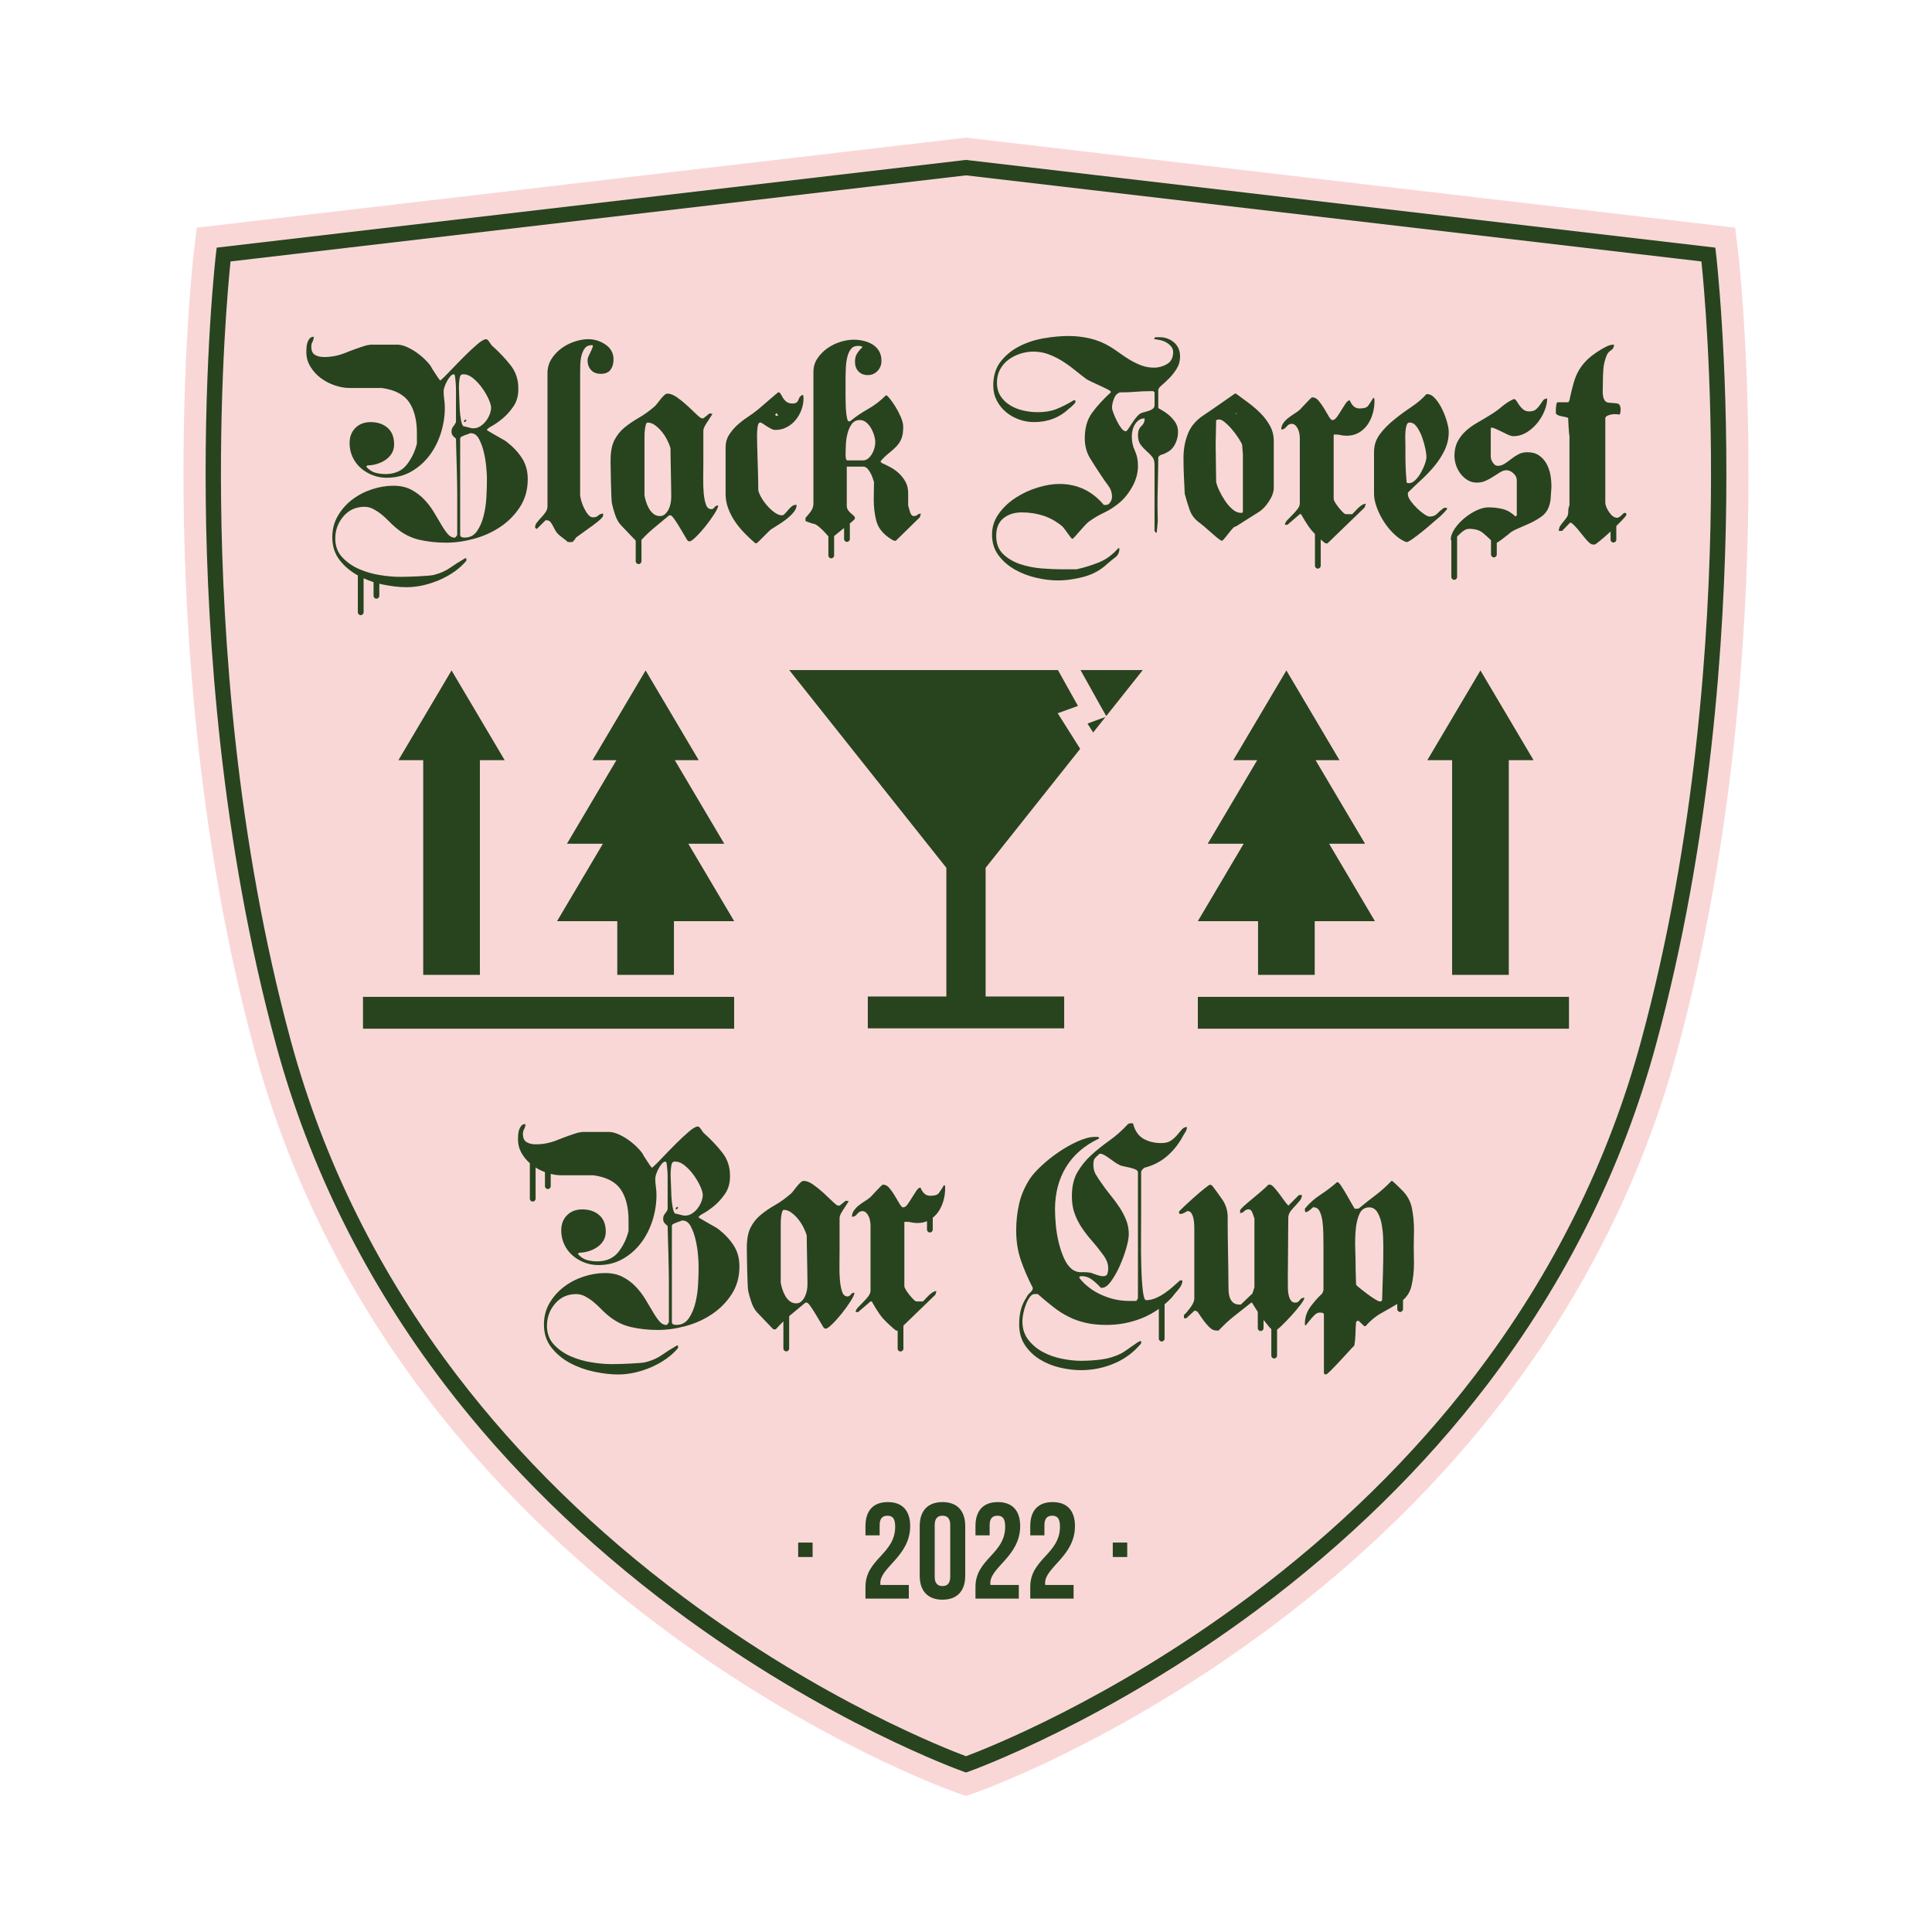 <?xml version="1.0" encoding="UTF-8"?>
<!-- Generator: Adobe Illustrator 26.1.0, SVG Export Plug-In . SVG Version: 6.00 Build 0)  -->
<svg xmlns="http://www.w3.org/2000/svg" xmlns:xlink="http://www.w3.org/1999/xlink" version="1.1" id="Ebene_1" x="0px" y="0px" viewBox="0 0 1133.86 1133.86" style="enable-background:new 0 0 1133.86 1133.86;" xml:space="preserve">
<style type="text/css">
	.st0{fill:#FAD7D7;}
	.st1{fill:#27441F;}
</style>
<g>
	<path class="st0" d="M566.93,1054.03l-5.8-2.04c-3.33-1.17-82.51-29.39-173.15-97.01c-53.29-39.75-99.44-84.95-137.17-134.33   c-47.31-61.92-81.41-130.59-101.36-204.09c-32.88-121.18-40.82-242.18-41.69-322.36c-0.94-86.89,5.79-144.47,6.08-146.88   l1.63-13.71l451.45-52.85l451.45,52.85l1.63,13.71c0.29,2.41,7.02,59.99,6.08,146.88c-0.87,80.18-8.81,201.18-41.69,322.36   c-19.94,73.5-54.05,142.17-101.36,204.09c-37.73,49.38-83.88,94.58-137.17,134.33c-90.64,67.62-169.82,95.85-173.15,97.01   L566.93,1054.03z"></path>
</g>
<g>
	<path class="st1" d="M566.93,1040.25l-1.49-0.52c-0.8-0.28-80.62-28.72-169.68-95.17c-52.32-39.04-97.61-83.38-134.61-131.8   C214.86,752.17,181.5,685.02,162,613.15c-32.52-119.85-40.38-239.68-41.24-319.1c-0.93-86.05,5.92-144.62,5.99-145.2l0.42-3.52   l439.76-51.48l0.52,0.06l439.24,51.42l0.42,3.52c0.07,0.58,6.92,59.15,5.99,145.2c-0.86,79.42-8.72,199.24-41.24,319.1   c-19.5,71.87-52.86,139.03-99.14,199.61c-37,48.42-82.29,92.77-134.61,131.8c-89.06,66.45-168.89,94.89-169.68,95.17   L566.93,1040.25z M135.3,153.44c-1.43,13.81-6.35,67.1-5.54,140.68c0.86,78.85,8.67,197.8,40.92,316.68   c19.19,70.74,52.03,136.85,97.61,196.5c36.49,47.76,81.18,91.52,132.84,130.05c81.3,60.65,154.52,89.15,165.79,93.34   c11.28-4.2,84.7-32.8,166.03-93.52c51.61-38.53,96.26-82.28,132.71-130.02c45.52-59.61,78.32-125.67,97.5-196.35   c32.26-118.88,40.06-237.82,40.92-316.68c0.81-73.58-4.11-126.87-5.54-140.68l-431.62-50.53L135.3,153.44z"></path>
</g>
<g>
	<g>
		<path class="st1" d="M297.37,259.32c-0.58-0.48-1.5-1.06-2.76-1.74c-1.26-0.68-2.54-1.4-3.85-2.18c-1.31-0.77-2.47-1.45-3.48-2.03    c-1.02-0.58-1.52-0.92-1.52-1.02c0-0.48,0.97-1.26,2.9-2.32c1.94-1.06,4.04-2.54,6.32-4.43c2.27-1.89,4.38-4.23,6.32-7.04    c1.94-2.81,2.9-6.19,2.9-10.16c0.1-5.42-1.43-10.11-4.57-14.08c-3.15-3.97-6.56-7.6-10.24-10.89c-0.58-0.39-1.26-1.21-2.03-2.47    c-0.78-1.26-1.45-1.89-2.03-1.89c-1.16,0-2.93,1.02-5.3,3.05c-2.37,2.03-4.91,4.41-7.62,7.11c-2.71,2.71-5.35,5.42-7.91,8.13    c-2.57,2.71-4.57,4.7-6.03,5.95l-0.73-0.73c-0.1-0.1-0.39-0.51-0.87-1.23c-0.49-0.73-0.99-1.5-1.52-2.32    c-0.53-0.82-1.04-1.6-1.52-2.32c-0.49-0.73-0.73-1.18-0.73-1.38c-0.97-1.45-2.25-2.95-3.85-4.5c-1.6-1.55-3.32-2.95-5.15-4.21    c-1.84-1.26-3.73-2.3-5.66-3.12c-1.94-0.82-3.73-1.23-5.37-1.23h-15.53c-0.2,0-0.63,0.07-1.31,0.22    c-0.68,0.14-1.11,0.22-1.31,0.22c-4.07,1.26-8.13,2.71-12.2,4.36c-4.07,1.65-8.23,2.47-12.49,2.47c-2.23,0-4.04-0.44-5.44-1.31    c-1.4-0.87-2.1-2.47-2.1-4.79c0-1.06,0.24-2.03,0.73-2.9c0.48-0.87,0.73-1.84,0.73-2.9c-1.07,0-1.89,0.36-2.47,1.09    c-0.58,0.73-1.02,1.57-1.31,2.54c-0.29,0.97-0.46,1.96-0.51,2.98c-0.05,1.02-0.07,1.82-0.07,2.4c0,3.1,0.8,5.95,2.4,8.57    c1.6,2.61,3.63,4.84,6.1,6.68c2.47,1.84,5.2,3.27,8.2,4.28c3,1.02,5.9,1.52,8.71,1.52h18.87c7.65,1.07,12.99,3.85,16.04,8.35    c3.05,4.5,4.57,10.58,4.57,18.22v6.1c-1.16,4.65-3.15,8.76-5.95,12.34c-2.81,3.58-6.87,5.42-12.2,5.52c-2.32,0-4.43-0.27-6.32-0.8    c-1.89-0.53-3.65-1.72-5.3-3.56l0.73-0.73c1.74,0,3.53-0.27,5.37-0.8c1.84-0.53,3.53-1.31,5.08-2.32c1.55-1.02,2.81-2.3,3.77-3.85    c0.97-1.55,1.45-3.34,1.45-5.37c0-4.26-1.28-7.5-3.85-9.73c-2.57-2.23-5.88-3.34-9.95-3.34c-3.68,0-6.66,1.14-8.93,3.41    c-2.28,2.28-3.41,5.25-3.41,8.93c0,2.9,0.58,5.61,1.74,8.13c1.16,2.52,2.76,4.67,4.79,6.46c2.03,1.79,4.36,3.19,6.97,4.21    c2.61,1.02,5.37,1.52,8.28,1.52c5.42,0,10.26-1.23,14.52-3.7c4.26-2.47,7.84-5.66,10.74-9.58c2.9-3.92,5.1-8.32,6.61-13.21    c1.5-4.89,2.25-9.75,2.25-14.59c0-1.64-0.12-3.27-0.36-4.86c-0.24-1.6-0.36-3.22-0.36-4.86c0-0.68,0.19-1.57,0.58-2.69    c0.39-1.11,0.87-2.2,1.45-3.27c0.58-1.06,1.21-1.98,1.89-2.76c0.68-0.77,1.31-1.16,1.89-1.16h0.29c0.29,0,0.51,0.53,0.65,1.6    c0.15,1.07,0.27,2.25,0.36,3.56c0.1,1.31,0.15,2.59,0.15,3.85c0,1.26,0,2.08,0,2.47v16.55c-0.39,0.87-0.92,1.72-1.6,2.54    c-0.68,0.82-1.02,1.77-1.02,2.83c0,0.97,0.17,1.72,0.51,2.25c0.34,0.53,1.04,1.23,2.11,2.11c0,1.16,0.05,3.29,0.15,6.39    c0.1,3.1,0.19,6.39,0.29,9.87c0.1,3.48,0.17,6.78,0.22,9.87c0.05,3.1,0.07,5.28,0.07,6.53v23.67c0,0.2-0.19,0.53-0.58,1.02    c-0.39,0.49-0.68,0.73-0.87,0.73c-1.55,0-2.95-0.75-4.21-2.25c-1.26-1.5-2.54-3.39-3.85-5.66c-1.31-2.27-2.76-4.72-4.36-7.33    c-1.6-2.61-3.48-5.06-5.66-7.33c-2.18-2.27-4.72-4.16-7.62-5.66c-2.9-1.5-6.34-2.25-10.31-2.25c-4.16,0-8.37,0.7-12.63,2.11    c-4.26,1.4-8.11,3.41-11.54,6.03c-3.44,2.61-6.24,5.78-8.42,9.51c-2.18,3.73-3.27,7.91-3.27,12.56c0,5.32,1.47,9.85,4.43,13.58    c2.86,3.61,6.38,6.55,10.56,8.85v21.61c0,0.94,0.76,1.69,1.69,1.69c0.94,0,1.69-0.76,1.69-1.69v-19.92    c1.88,0.85,3.83,1.59,5.84,2.23v8.04c0,0.94,0.76,1.69,1.69,1.69c0.94,0,1.69-0.76,1.69-1.69v-7.09c0.64,0.16,1.29,0.31,1.94,0.44    c5.08,1.06,9.75,1.6,14.01,1.6c3.29,0,6.61-0.39,9.95-1.16c3.34-0.78,6.56-1.84,9.65-3.19c3.1-1.36,5.98-2.98,8.64-4.86    c2.66-1.89,4.96-3.99,6.9-6.32v-1.45h-0.73c-3.19,1.84-6.1,3.68-8.71,5.52c-2.61,1.84-5.76,3.24-9.44,4.21    c-0.68,0.19-1.91,0.36-3.7,0.51c-1.79,0.14-3.7,0.27-5.73,0.36c-2.03,0.1-3.94,0.17-5.73,0.22c-1.79,0.05-3.03,0.07-3.7,0.07    h-1.74c-3.19,0-6.95-0.34-11.25-1.02c-4.31-0.68-8.4-1.86-12.27-3.56c-3.87-1.69-7.16-3.99-9.87-6.9    c-2.71-2.9-4.07-6.58-4.07-11.03c0-4.94,1.6-9.27,4.79-12.99c3.19-3.72,7.31-5.59,12.34-5.59c1.84,0,3.58,0.44,5.23,1.31    c1.64,0.87,3.22,1.91,4.72,3.12c1.5,1.21,2.93,2.52,4.28,3.92c1.35,1.4,2.66,2.64,3.92,3.7c4.26,3.68,8.88,6.1,13.87,7.26    c4.98,1.16,10.28,1.74,15.9,1.74c5.32,0,10.82-0.77,16.48-2.32c5.66-1.55,10.82-3.9,15.46-7.04c4.65-3.14,8.47-7.04,11.47-11.69    c3-4.65,4.5-10.07,4.5-16.26c0-4.74-1.14-8.86-3.41-12.34C304.02,265.28,301.04,262.13,297.37,259.32z M269.56,233.7    c-0.05-2.27-0.12-4.14-0.22-5.59v-1.16c0-1.45,0.12-3.02,0.36-4.72c0.24-1.69,0.85-2.54,1.82-2.54h0.73    c1.74,0,3.56,0.78,5.44,2.32c1.89,1.55,3.6,3.39,5.15,5.52c1.55,2.13,2.83,4.31,3.85,6.53c1.02,2.23,1.52,3.97,1.52,5.23    c0,1.16-0.27,2.45-0.8,3.85c-0.53,1.4-1.26,2.71-2.18,3.92c-0.92,1.21-2.01,2.23-3.27,3.05c-1.26,0.82-2.57,1.23-3.92,1.23h-0.73    c-0.39,0-1.28-0.19-2.69-0.58c-1.4-0.39-2.3-0.58-2.69-0.58c-0.58-0.58-1.04-1.79-1.38-3.63c-0.34-1.84-0.58-3.87-0.73-6.1    C269.71,238.22,269.61,235.97,269.56,233.7z M285.75,282.55c0,2.42-0.1,5.49-0.29,9.22c-0.19,3.73-0.73,7.36-1.6,10.89    c-0.87,3.53-2.18,6.56-3.92,9.07c-1.74,2.52-4.16,3.77-7.26,3.77c-0.58,0-1.16-0.1-1.74-0.29c-0.58-0.19-0.87-0.68-0.87-1.45    v-56.33c0-0.48,0.27-0.87,0.8-1.16c0.53-0.29,1.11-0.56,1.74-0.8c0.63-0.24,1.26-0.46,1.89-0.65c0.63-0.19,1.09-0.39,1.38-0.58    h0.44c2.03,0,3.65,1.16,4.86,3.48c1.21,2.32,2.15,4.96,2.83,7.91c0.68,2.95,1.14,5.83,1.38,8.64c0.24,2.81,0.36,4.7,0.36,5.66    V282.55z"></path>
		<path class="st1" d="M273.7,246.26c-0.97,0-1.45,0.49-1.45,1.45C273.21,247.71,273.7,247.22,273.7,246.26z"></path>
		<path class="st1" d="M346.94,205.82c-0.44,0.92-0.9,1.89-1.38,2.9c-0.49,1.02-0.73,1.91-0.73,2.69c0,2.32,0.68,4.24,2.03,5.73    c1.35,1.5,3.24,2.25,5.66,2.25c2.71,0,4.65-0.8,5.81-2.4c1.16-1.6,1.74-3.6,1.74-6.02c0-3.68-1.55-6.58-4.65-8.71    c-3.1-2.13-6.49-3.19-10.16-3.19c-2.61,0-5.35,0.49-8.2,1.45c-2.86,0.97-5.44,2.32-7.77,4.07c-2.32,1.74-4.24,3.82-5.73,6.24    c-1.5,2.42-2.25,5.13-2.25,8.13v78.11c0,1.26-0.36,2.42-1.09,3.48c-0.73,1.07-1.55,2.08-2.47,3.05c-0.92,0.97-1.77,1.94-2.54,2.9    c-0.78,0.97-1.16,1.94-1.16,2.9v0.29c0.48,0.49,0.82,0.73,1.02,0.73l5.08-5.08h0.73c0.87,0,1.57,0.32,2.11,0.94    c0.53,0.63,1.02,1.38,1.45,2.25c0.44,0.87,0.89,1.74,1.38,2.61c0.48,0.87,1.02,1.6,1.6,2.18c0.29,0.39,1.26,1.19,2.9,2.4    c1.64,1.21,2.61,2.01,2.9,2.4h2.61c0.19,0,0.6-0.39,1.23-1.16c0.63-0.77,0.94-1.26,0.94-1.45c1.45-1.06,3.1-2.25,4.94-3.56    c1.84-1.31,3.58-2.56,5.23-3.77c1.65-1.21,3.02-2.32,4.14-3.34c1.11-1.02,1.67-1.82,1.67-2.4v-1.02c-1.07,0-2.01,0.36-2.83,1.09    c-0.82,0.73-1.72,1.09-2.69,1.09h-0.58c-0.97,0-1.91-0.58-2.83-1.74c-0.92-1.16-1.72-2.47-2.4-3.92c-0.68-1.45-1.21-2.9-1.6-4.36    c-0.39-1.45-0.58-2.47-0.58-3.05v-70.12c0-1.84,0.02-3.82,0.07-5.95c0.05-2.13,0.29-4.07,0.73-5.81c0.44-1.74,1.11-3.19,2.03-4.36    c0.92-1.16,2.3-1.74,4.14-1.74c0.48,0,0.63,0.32,0.44,0.94C347.69,204.13,347.38,204.9,346.94,205.82z"></path>
		<path class="st1" d="M419.32,297.72c-0.49,0.73-1.11,1.09-1.89,1.09c-1.45,0-2.49-0.89-3.12-2.69c-0.63-1.79-1.07-4.02-1.31-6.68    c-0.24-2.66-0.34-5.56-0.29-8.71c0.05-3.14,0.07-6.07,0.07-8.78v-19.16c0-1.06,0.6-2.52,1.82-4.36c1.21-1.84,2.4-3.68,3.56-5.52    l-1.74-0.29l-3.63,2.9h-0.73c-0.58,0-1.65-0.75-3.19-2.25c-1.55-1.5-3.32-3.17-5.3-5.01c-1.98-1.84-4.04-3.51-6.17-5.01    c-2.13-1.5-4.02-2.25-5.66-2.25c-0.58,0-1.21,0.32-1.89,0.94c-0.68,0.63-1.36,1.36-2.03,2.18c-0.68,0.82-1.31,1.62-1.89,2.4    c-0.58,0.78-1.07,1.36-1.45,1.74c-3.19,2.81-6.37,5.11-9.51,6.9c-3.15,1.79-5.95,3.7-8.42,5.73c-2.47,2.03-4.45,4.5-5.95,7.4    c-1.5,2.9-2.25,6.87-2.25,11.91v1.45c0,0.78,0.02,2.28,0.07,4.5c0.05,2.23,0.1,4.6,0.14,7.11c0.05,2.52,0.12,4.91,0.22,7.19    c0.1,2.28,0.19,3.85,0.29,4.72c0.39,1.94,1.02,4.21,1.89,6.82c0.87,2.61,2.03,4.7,3.48,6.24l8.65,9.05v12.08    c0,0.93,0.76,1.69,1.69,1.69c0.94,0,1.69-0.76,1.69-1.69v-12.52c2.16-2.37,4.59-4.7,7.35-7c3.24-2.71,6.22-5.18,8.93-7.4h0.73    c0.48,0,1.23,0.73,2.25,2.18c1.02,1.45,2.08,3.1,3.19,4.94c1.11,1.84,2.13,3.56,3.05,5.15c0.92,1.6,1.47,2.49,1.67,2.69l0.73,0.29    c0.58,0.29,1.82-0.46,3.7-2.25c1.89-1.79,3.82-3.92,5.81-6.39c1.98-2.47,3.75-4.91,5.3-7.33c1.55-2.42,2.32-4.11,2.32-5.08    C420.53,296.64,419.8,297,419.32,297.72z M393.91,292.28c0,0.87-0.12,1.94-0.36,3.19c-0.24,1.26-0.63,2.42-1.16,3.48    c-0.53,1.07-1.21,1.98-2.03,2.76c-0.82,0.78-1.81,1.16-2.98,1.16c-1.45,0-2.71-0.41-3.77-1.23c-1.07-0.82-1.96-1.86-2.69-3.12    c-0.73-1.26-1.31-2.59-1.74-3.99c-0.44-1.4-0.75-2.64-0.94-3.7v-25.55v-4.65c0-1.35,0-2.78,0-4.28c0-1.5,0.07-2.85,0.22-4.07    c0.15-1.21,0.34-2.23,0.58-3.05c0.24-0.82,0.6-1.23,1.09-1.23c1.45,0,2.9,0.53,4.36,1.6c1.45,1.07,2.78,2.35,3.99,3.85    c1.21,1.5,2.25,3.12,3.12,4.86c0.87,1.74,1.5,3.29,1.89,4.65c0,1.07,0.02,2.9,0.07,5.52c0.05,2.61,0.1,5.35,0.15,8.2    c0.05,2.86,0.1,5.57,0.15,8.13c0.05,2.57,0.07,4.33,0.07,5.3V292.28z"></path>
		<path class="st1" d="M470.86,231.74l-0.44,0.29c-0.68,0.49-1.14,0.99-1.38,1.52c-0.24,0.53-0.46,1.04-0.65,1.52    c-0.19,0.49-0.53,0.9-1.02,1.23c-0.49,0.34-1.26,0.51-2.32,0.51c-1.45,0-2.61-0.34-3.48-1.02c-0.87-0.68-1.55-1.43-2.03-2.25    c-0.49-0.82-0.92-1.57-1.31-2.25c-0.39-0.68-0.78-1.02-1.16-1.02h-0.44c-0.49,0.39-1.28,1.07-2.4,2.03    c-1.11,0.97-2.3,1.98-3.56,3.05c-1.26,1.07-2.45,2.08-3.56,3.05c-1.11,0.97-1.91,1.65-2.4,2.03c-1.74,1.45-3.73,2.9-5.95,4.36    c-2.23,1.45-4.28,3.05-6.17,4.79c-1.89,1.74-3.48,3.65-4.79,5.73c-1.31,2.08-1.96,4.48-1.96,7.19v27.29c0,3,0.51,5.86,1.52,8.57    c1.02,2.71,2.35,5.28,3.99,7.69c1.64,2.42,3.51,4.7,5.59,6.82c2.08,2.13,4.19,4.12,6.32,5.95H444c0.1,0,0.53-0.36,1.31-1.09    c0.77-0.73,1.62-1.57,2.54-2.54c0.92-0.97,1.81-1.86,2.69-2.69c0.87-0.82,1.45-1.38,1.74-1.67c1.16-0.77,2.61-1.69,4.36-2.76    c1.74-1.06,3.41-2.23,5.01-3.48c1.6-1.26,2.98-2.59,4.14-3.99c1.16-1.4,1.74-2.83,1.74-4.28h-0.73c-0.78,0-1.55,0.34-2.32,1.02    c-0.78,0.68-1.48,1.4-2.11,2.18c-0.63,0.78-1.26,1.48-1.89,2.1c-0.63,0.63-1.19,0.9-1.67,0.8c-1.26,0-2.66-0.56-4.21-1.67    c-1.55-1.11-3-2.44-4.36-3.99c-1.36-1.55-2.52-3.17-3.48-4.86c-0.97-1.69-1.55-3.12-1.74-4.28c0-2.81-0.05-5.93-0.15-9.36    c-0.1-3.43-0.2-6.7-0.29-9.8c-0.1-3.1-0.17-5.81-0.22-8.13c-0.05-2.32-0.07-3.87-0.07-4.65c0-1.94,0.12-3.7,0.36-5.3    c0.24-1.6,0.75-2.4,1.52-2.4c0.39,0,0.89,0.22,1.52,0.65c0.63,0.44,1.35,0.92,2.18,1.45c0.82,0.53,1.69,1.04,2.61,1.52    c0.92,0.49,1.81,0.73,2.69,0.73c2.32,0,4.5-0.53,6.53-1.6c2.03-1.06,3.77-2.47,5.23-4.21c1.45-1.74,2.59-3.73,3.41-5.95    c0.82-2.23,1.23-4.45,1.23-6.68c0-0.19-0.03-0.6-0.07-1.23C471.46,232.05,471.25,231.74,470.86,231.74z M455.76,244.01    c-0.39-0.05-0.68-0.27-0.87-0.65l0.73-0.73c0.29-0.29,0.63,0.19,1.02,1.45C456.44,244.08,456.15,244.06,455.76,244.01z"></path>
		<path class="st1" d="M538.44,302.15c-0.53,0.49-1.28,0.73-2.25,0.73c-0.97-0.1-1.69-0.97-2.18-2.61    c-0.49-1.64-0.82-2.85-1.02-3.63v-7.26c0-2.42-0.49-4.55-1.45-6.39c-0.97-1.84-2.2-3.48-3.7-4.94c-1.5-1.45-3.17-2.69-5.01-3.7    c-1.84-1.02-3.68-1.91-5.52-2.69c0-0.48-0.24-0.73-0.73-0.73c1.64-1.94,3.27-3.53,4.86-4.79c1.6-1.26,3.05-2.54,4.36-3.85    c1.31-1.31,2.35-2.83,3.12-4.57c0.77-1.74,1.16-4.11,1.16-7.11c0-1.74-0.46-3.68-1.38-5.81c-0.92-2.13-1.96-4.14-3.12-6.03    c-1.16-1.89-2.28-3.48-3.34-4.79c-1.07-1.31-1.74-1.96-2.03-1.96h-0.29c-3.29,3.29-6.8,5.98-10.53,8.06    c-3.73,2.08-7.24,4.48-10.53,7.19h-0.73c-0.39,0-0.7-0.51-0.94-1.52c-0.24-1.02-0.44-2.27-0.58-3.77    c-0.15-1.5-0.24-3.12-0.29-4.86c-0.05-1.74-0.07-3.34-0.07-4.79v-4.94v-4.36c0-2.13,0.05-4.38,0.15-6.75    c0.1-2.37,0.36-4.52,0.8-6.46c0.44-1.94,1.14-3.56,2.11-4.86c0.97-1.31,2.37-1.96,4.21-1.96c0.19,0,0.63,0.02,1.31,0.07    c0.68,0.05,1.11,0.27,1.31,0.65c-1.45,1.45-2.54,2.78-3.27,3.99c-0.73,1.21-1.09,2.78-1.09,4.72c0,2.23,0.68,4.07,2.03,5.52    c1.35,1.45,3.19,2.18,5.52,2.18c2.23,0,4.11-0.8,5.66-2.4c1.55-1.6,2.32-3.6,2.32-6.03c0-2.23-0.49-4.14-1.45-5.73    c-0.97-1.6-2.25-2.88-3.85-3.85c-1.6-0.97-3.36-1.67-5.3-2.11c-1.94-0.44-3.82-0.65-5.66-0.65c-2.52,0-5.15,0.44-7.91,1.31    c-2.76,0.87-5.3,2.13-7.62,3.77c-2.32,1.65-4.26,3.63-5.81,5.95c-1.55,2.32-2.32,4.94-2.32,7.84v77.38c0,1.65-0.56,3.22-1.67,4.72    c-1.11,1.5-2.11,2.69-2.98,3.56v1.89c0.39,0.2,1.28,0.53,2.69,1.02c1.4,0.49,2.3,0.73,2.69,0.73c0.87,0.39,1.84,1.04,2.9,1.96    c1.06,0.92,2.06,1.89,2.98,2.9c0.8,0.88,1.51,1.65,2.16,2.35v11.25c0,0.94,0.76,1.69,1.69,1.69c0.94,0,1.69-0.76,1.69-1.69v-11.4    c0.04-0.03,0.07-0.06,0.11-0.1c1.4-1.16,3-2.44,4.79-3.85c0.32-0.25,0.62-0.49,0.94-0.74v6.43c0,0.94,0.76,1.69,1.69,1.69    c0.94,0,1.69-0.76,1.69-1.69v-9.13c0.22-0.18,0.47-0.37,0.68-0.55c1.55-1.26,2.32-2.03,2.32-2.32c0-0.68-0.24-1.23-0.73-1.67    c-0.49-0.44-1.02-0.89-1.6-1.38c-0.58-0.48-1.14-1.09-1.67-1.81c-0.53-0.73-0.8-1.67-0.8-2.83v-22.79h9.44    c1.06,0,1.93,0.36,2.61,1.09c0.68,0.73,1.28,1.57,1.81,2.54c0.53,0.97,0.97,1.96,1.31,2.98c0.34,1.02,0.6,1.81,0.8,2.4    c0,1.74-0.02,3.48-0.07,5.23c-0.05,1.74-0.07,3.48-0.07,5.23c0,4.45,0.51,8.59,1.52,12.41c1.02,3.82,3.46,7.09,7.33,9.8    c0.58,0.39,1.21,0.8,1.89,1.23c0.68,0.44,1.4,0.65,2.18,0.65l14.08-13.79c0.1-0.1,0.19-0.34,0.29-0.73    c0.1-0.39,0.15-0.63,0.15-0.73l0.29-0.73C539.68,301.43,538.97,301.67,538.44,302.15z M513.25,262.73    c-0.29,1.21-0.75,2.37-1.38,3.48c-0.63,1.11-1.4,2.06-2.32,2.83c-0.92,0.78-1.96,1.16-3.12,1.16h-9c-0.49,0-0.8-0.34-0.94-1.02    c-0.15-0.68-0.22-1.35-0.22-2.03v-1.31c0-1.06,0.05-2.69,0.15-4.86c0.1-2.18,0.41-4.33,0.94-6.46c0.53-2.13,1.35-3.99,2.47-5.59    c1.11-1.6,2.73-2.4,4.86-2.4c1.35,0,2.59,0.46,3.7,1.38c1.11,0.92,2.06,2.06,2.83,3.41c0.77,1.36,1.38,2.78,1.81,4.28    c0.44,1.5,0.65,2.83,0.65,3.99C513.69,260.48,513.54,261.53,513.25,262.73z"></path>
	</g>
	<g>
		<path class="st1" d="M681.74,226.15c1.31-1.11,2.76-2.47,4.36-4.07c1.6-1.6,3.07-3.46,4.43-5.59c1.35-2.13,2.03-4.55,2.03-7.26    c0-3.48-1.19-6.24-3.56-8.28c-2.37-2.03-5.2-3.05-8.49-3.05h-2.47c-0.1,0-0.24,0.17-0.44,0.51c-0.2,0.34-0.29,0.56-0.29,0.65h0.29    c0.97,0.1,2.1,0.29,3.41,0.58c1.31,0.29,2.49,0.75,3.56,1.38c1.06,0.63,1.98,1.4,2.76,2.32c0.77,0.92,1.16,2.01,1.16,3.27    c0,3.29-1.19,5.64-3.56,7.04c-2.37,1.4-4.91,2.11-7.62,2.11c-2.61,0-5.03-0.41-7.26-1.23c-2.23-0.82-4.38-1.84-6.46-3.05    c-2.08-1.21-4.12-2.54-6.1-3.99c-1.99-1.45-3.99-2.81-6.03-4.06c-3.68-2.23-7.6-3.82-11.76-4.79c-4.16-0.97-8.33-1.45-12.49-1.45    c-4.45,0-9.27,0.44-14.45,1.31c-5.18,0.87-9.97,2.42-14.37,4.65c-4.41,2.23-8.08,5.2-11.03,8.93c-2.95,3.73-4.43,8.45-4.43,14.16    c0,3.19,0.68,6.12,2.03,8.78c1.35,2.66,3.17,4.94,5.44,6.82c2.27,1.89,4.84,3.34,7.69,4.36c2.85,1.02,5.78,1.52,8.78,1.52    c8.13,0,15-2.66,20.62-7.99c0.58-0.39,1.33-1.04,2.25-1.96c0.92-0.92,1.38-1.47,1.38-1.67v-1.16h-1.02    c-3.68,2.23-7.07,3.94-10.16,5.15c-3.1,1.21-6.73,1.82-10.89,1.82c-2.71,0-5.49-0.31-8.35-0.94c-2.86-0.63-5.45-1.64-7.77-3.05    c-2.32-1.4-4.21-3.19-5.66-5.37c-1.45-2.18-2.18-4.86-2.18-8.06c0-2.9,0.63-5.49,1.89-7.77c1.26-2.27,2.9-4.16,4.94-5.66    c2.03-1.5,4.33-2.66,6.9-3.48c2.56-0.82,5.1-1.23,7.62-1.23c3.1,0,6.03,0.51,8.78,1.52c2.76,1.02,5.39,2.3,7.91,3.85    c2.52,1.55,4.94,3.27,7.26,5.15c2.32,1.89,4.65,3.7,6.97,5.44c0.48,0.39,1.5,0.94,3.05,1.67c1.55,0.73,3.17,1.48,4.86,2.25    c1.69,0.78,3.22,1.5,4.57,2.18c1.35,0.68,2.03,1.16,2.03,1.45v0.44c-4.45,4.07-8.11,8.06-10.96,11.98    c-2.86,3.92-4.28,8.88-4.28,14.88c0,4.45,1.02,8.35,3.05,11.69c2.03,3.34,4.26,6.8,6.68,10.38c1.26,1.94,2.61,3.87,4.07,5.81    c1.45,1.94,2.18,4.11,2.18,6.53c0,1.07-0.34,2.13-1.02,3.19c-0.68,1.07-1.55,1.6-2.61,1.6h-1.16    c-6.87-8.23-15.59-12.34-26.13-12.34c-3.87,0-8.11,0.7-12.7,2.11c-4.6,1.4-8.88,3.39-12.85,5.95c-3.97,2.57-7.28,5.69-9.95,9.36    c-2.66,3.68-3.99,7.79-3.99,12.34c0,4.74,1.28,8.81,3.85,12.2c2.56,3.39,5.78,6.17,9.65,8.35c3.87,2.18,8.06,3.77,12.56,4.79    c4.5,1.02,8.64,1.52,12.41,1.52c5.13,0,10.33-0.73,15.61-2.18c5.27-1.45,9.85-4.02,13.72-7.69c1.45-1.26,2.98-2.49,4.57-3.7    c1.6-1.21,2.4-2.98,2.4-5.3h-0.73c-3.29,3.77-6.99,6.51-11.11,8.2c-4.12,1.69-8.54,3.07-13.29,4.14h-9    c-3.29,0-7.11-0.17-11.47-0.51c-4.36-0.34-8.52-1.16-12.49-2.47c-3.97-1.31-7.33-3.27-10.09-5.88c-2.76-2.61-4.14-6.2-4.14-10.74    c0-4.65,1.43-8.11,4.28-10.38c2.85-2.27,6.41-3.41,10.67-3.41c4.55,0,8.81,0.65,12.78,1.96c3.97,1.31,7.69,3.41,11.18,6.32    c0.19,0.19,0.58,0.68,1.16,1.45c0.58,0.78,1.18,1.6,1.81,2.47c0.63,0.87,1.21,1.65,1.74,2.32c0.53,0.68,0.89,1.02,1.09,1.02    c0.29-0.1,0.82-0.58,1.6-1.45c0.77-0.87,1.67-1.89,2.69-3.05c1.02-1.16,2.01-2.27,2.98-3.34c0.97-1.06,1.79-1.84,2.47-2.32    c2.81-2.03,5.66-3.73,8.57-5.08c2.9-1.35,5.76-3.14,8.57-5.37c3.1-2.42,5.81-5.66,8.13-9.73c2.32-4.07,3.48-8.23,3.48-12.49    c0-3.39-0.61-6.36-1.82-8.93c-1.21-2.56-1.81-5.39-1.81-8.49c0-1.06,0.15-2.23,0.44-3.48c0.29-1.26,0.75-2.4,1.38-3.41    c0.63-1.02,1.4-1.86,2.32-2.54c0.92-0.68,2.06-1.02,3.41-1.02v0.29c0,1.65-0.65,3.07-1.96,4.28c-1.31,1.21-1.96,2.93-1.96,5.15    c0,2.42,0.51,4.31,1.52,5.66c1.02,1.36,2.13,2.57,3.34,3.63c1.21,1.07,2.32,2.18,3.34,3.34c1.02,1.16,1.52,2.76,1.52,4.79v38.91    l0.73,1.02h0.44c0.1,0,0.17-0.36,0.22-1.09c0.05-0.73,0.12-1.52,0.22-2.4c0.1-0.87,0.19-1.98,0.29-3.34c0-1.06-0.02-2.3-0.07-3.7    c-0.05-1.4-0.07-2.88-0.07-4.43v-4.65c0-1.06,0.02-2.56,0.07-4.5c0.05-1.94,0.1-4.07,0.15-6.39c0.05-2.32,0.09-4.69,0.14-7.11    c0.05-2.42,0.07-4.65,0.07-6.68c0.58-0.87,1.26-1.38,2.03-1.52c0.77-0.15,1.55-0.46,2.32-0.94c2.42-1.06,4.23-2.76,5.44-5.08    c1.21-2.32,1.81-4.74,1.81-7.26c0-2.32-0.61-4.33-1.81-6.02c-1.21-1.69-2.54-3.12-3.99-4.28c-1.45-1.16-2.78-2.06-3.99-2.69    c-1.21-0.63-1.81-1.04-1.81-1.23v-10.45C679.78,228.16,680.43,227.26,681.74,226.15z M677.6,237.84c0,0.87-0.36,1.57-1.09,2.1    c-0.73,0.53-1.55,0.94-2.47,1.23c-0.92,0.29-1.86,0.56-2.83,0.8c-0.97,0.24-1.74,0.56-2.32,0.94c-0.78,0.58-1.57,1.4-2.4,2.47    c-0.82,1.07-1.6,2.16-2.32,3.27c-0.73,1.11-1.38,2.1-1.96,2.98c-0.58,0.87-1.02,1.36-1.31,1.45h-0.29c-0.78,0-1.62-0.6-2.54-1.81    c-0.92-1.21-1.77-2.59-2.54-4.14c-0.78-1.55-1.45-3.07-2.03-4.57c-0.58-1.5-0.87-2.59-0.87-3.27c0-1.64,0.39-3.43,1.16-5.37    c0.77-1.93,1.93-3.14,3.48-3.63c3.48,0,6.56-0.12,9.22-0.36c2.66-0.24,5.54-0.36,8.64-0.36h1.74l0.73,0.73V237.84z"></path>
		<path class="st1" d="M739.74,242.48c-2.23-2.23-4.62-4.28-7.19-6.17c-2.57-1.89-4.96-3.65-7.19-5.3h-0.73    c0.09,0-0.7,0.58-2.4,1.74c-1.69,1.16-3.61,2.49-5.74,3.99c-2.13,1.5-4.19,2.93-6.17,4.28c-1.99,1.36-3.27,2.23-3.85,2.61    c-4.45,2.9-7.55,6.53-9.29,10.89c-1.74,4.36-2.61,9.1-2.61,14.23c0,3.68,0.07,7.04,0.22,10.09c0.15,3.05,0.31,6.7,0.51,10.96    c0.77,2.9,1.69,5.93,2.76,9.07c1.06,3.15,2.9,5.69,5.52,7.62c1.16,0.87,2.47,1.94,3.92,3.19c1.45,1.26,2.83,2.47,4.14,3.63    c1.31,1.16,2.47,2.13,3.48,2.9c1.02,0.78,1.67,1.16,1.96,1.16c0.29,0,0.8-0.44,1.52-1.31c0.73-0.87,1.5-1.84,2.32-2.9    c0.82-1.06,1.62-2.03,2.4-2.9c0.77-0.87,1.45-1.31,2.03-1.31l13.79-8.71c1.93-1.26,3.82-3.29,5.66-6.1    c1.84-2.81,2.76-5.47,2.76-7.99v-27.29c0-3.29-0.75-6.29-2.25-9C743.83,247.18,741.97,244.71,739.74,242.48z M725.66,242.34    c0.09,0,0.14,0.05,0.14,0.15v0.15c0,0.19-0.1,0.29-0.29,0.29c-0.1,0-0.15-0.1-0.15-0.29    C725.37,242.43,725.47,242.34,725.66,242.34z M729.44,300.27c0,0.39-0.15,0.61-0.44,0.65c-0.29,0.05-0.53,0.07-0.73,0.07    c-1.65,0-3.27-0.68-4.86-2.03c-1.6-1.35-3.05-3-4.36-4.94c-1.31-1.94-2.45-3.92-3.41-5.95c-0.97-2.03-1.6-3.77-1.89-5.23    c0-0.68-0.03-1.96-0.07-3.85c-0.05-1.89-0.07-3.85-0.07-5.88c0-2.13-0.03-4.16-0.07-6.1c-0.05-1.94-0.07-3.29-0.07-4.07v-3.63    c0-0.48,0.02-1.31,0.07-2.47c0.05-1.16,0.07-2.42,0.07-3.77c0-1.35,0.02-2.64,0.07-3.85c0.05-1.21,0.07-2.11,0.07-2.69l1.16-0.29    c0.97-0.29,2.23,0.2,3.77,1.45c1.55,1.26,3.05,2.76,4.5,4.5c1.45,1.74,2.73,3.48,3.85,5.23c1.11,1.74,1.76,2.95,1.96,3.63    c0,0.39,0.07,1.31,0.22,2.76c0.15,1.45,0.22,2.37,0.22,2.76V300.27z"></path>
		<path class="st1" d="M806.6,234.28c-0.05-0.53-0.27-0.8-0.65-0.8c-1.26,2.13-2.28,3.7-3.05,4.72c-0.78,1.02-2.42,1.52-4.94,1.52    c-1.45,0-2.64-0.44-3.56-1.31c-0.92-0.87-1.67-2.03-2.25-3.48c-0.78,0-1.57,0.61-2.4,1.82c-0.82,1.21-1.67,2.54-2.54,3.99    c-0.87,1.45-1.74,2.78-2.61,3.99c-0.87,1.21-1.74,1.82-2.61,1.82c-0.58,0-1.28-0.7-2.11-2.1c-0.82-1.4-1.72-2.93-2.69-4.57    c-0.97-1.64-2.03-3.17-3.19-4.57c-1.16-1.4-2.37-2.1-3.63-2.1h-0.29c-0.2,0-0.65,0.36-1.38,1.09c-0.73,0.73-1.5,1.52-2.32,2.4    c-0.82,0.87-1.6,1.69-2.32,2.47c-0.73,0.78-1.14,1.21-1.23,1.31c-0.87,0.78-1.94,1.55-3.19,2.32c-1.26,0.78-2.47,1.62-3.63,2.54    c-1.16,0.92-2.13,1.94-2.9,3.05c-0.78,1.11-1.16,2.35-1.16,3.7c1.16,0,2.18-0.56,3.05-1.67c0.87-1.11,1.89-1.67,3.05-1.67    c0.87,0,1.62,0.32,2.25,0.94c0.63,0.63,1.14,1.38,1.52,2.25c0.39,0.87,0.65,1.79,0.8,2.76c0.15,0.97,0.22,1.79,0.22,2.47v38.04    c0,1.26-0.46,2.47-1.38,3.63c-0.92,1.16-1.91,2.28-2.98,3.34c-1.07,1.07-2.06,2.08-2.98,3.05c-0.92,0.97-1.38,1.89-1.38,2.76h1.45    l7.26-6.24h0.29h0.44c1.74,3.1,3.31,5.64,4.72,7.62c0.89,1.26,2.04,2.6,3.45,4.03v18.62c0,0.93,0.76,1.69,1.69,1.69    c0.94,0,1.69-0.76,1.69-1.69v-15.41c0.35,0.31,0.77,0.68,1.29,1.12c0.92,0.77,1.47,1.16,1.67,1.16h1.02l21.78-21.05    c0.29-0.77,0.44-1.26,0.44-1.45l0.29-0.73c-0.78,0-1.57,0.27-2.4,0.8c-0.82,0.53-1.6,1.16-2.32,1.89    c-0.73,0.73-1.38,1.4-1.96,2.03c-0.58,0.63-1.02,1.09-1.31,1.38h-3.63c-0.49,0-1.11-0.39-1.89-1.16c-0.78-0.77-1.57-1.67-2.4-2.69    c-0.82-1.02-1.52-2.01-2.11-2.98c-0.58-0.97-0.87-1.69-0.87-2.18v-37.46c0-0.19,0.15-0.29,0.44-0.29h0.73    c1.06,0,2.08,0.12,3.05,0.36c0.97,0.24,2.13,0.36,3.48,0.36c2.61,0,4.94-0.58,6.97-1.74c2.03-1.16,3.72-2.69,5.08-4.57    c1.35-1.89,2.4-4.06,3.12-6.53c0.73-2.47,1.09-4.96,1.09-7.48C806.67,235.17,806.65,234.81,806.6,234.28z"></path>
		<path class="st1" d="M833.97,281.75c2.81-2.56,5.42-5.3,7.84-8.2c2.42-2.9,4.43-6.03,6.03-9.36c1.6-3.34,2.4-6.9,2.4-10.67    c0-1.45-0.34-3.41-1.02-5.88c-0.68-2.47-1.6-4.91-2.76-7.33c-1.16-2.42-2.52-4.52-4.07-6.32c-1.55-1.79-3.15-2.69-4.79-2.69h-0.44    c-2.32,2.61-5.25,5.11-8.78,7.48c-3.54,2.37-6.92,4.86-10.16,7.48c-3.24,2.61-6.03,5.44-8.35,8.49    c-2.32,3.05-3.48,6.61-3.48,10.67v24.39c0,2.32,0.53,4.96,1.6,7.91c1.06,2.95,2.49,5.81,4.28,8.57c1.79,2.76,3.82,5.2,6.1,7.33    c2.27,2.13,4.57,3.63,6.9,4.5h0.29c0.58,0,1.79-0.65,3.63-1.96c1.84-1.31,3.78-2.78,5.81-4.43c2.03-1.64,3.9-3.22,5.59-4.72    c1.69-1.5,2.73-2.4,3.12-2.69c0.97-0.68,2.13-1.74,3.48-3.19c1.35-1.45,2.03-2.23,2.03-2.32v-0.73h-1.89    c-1.45,1.07-2.74,2.18-3.85,3.34c-1.11,1.16-2.59,1.74-4.43,1.74c-0.78,0-1.87-0.48-3.27-1.45c-1.4-0.97-2.81-2.13-4.21-3.48    c-1.4-1.35-2.64-2.78-3.7-4.28c-1.07-1.5-1.6-2.78-1.6-3.85v-1.02C828.6,286.76,831.16,284.32,833.97,281.75z M825.55,283.28    c-0.29-3.19-0.49-6.02-0.58-8.49c-0.1-2.47-0.15-5.01-0.15-7.62v-5.66c0-0.87-0.02-2.06-0.07-3.56c-0.05-1.5-0.03-2.98,0.07-4.43    c0.1-1.45,0.31-2.73,0.65-3.85c0.34-1.11,0.85-1.67,1.52-1.67h0.44c1.55,0,2.93,0.87,4.14,2.61c1.21,1.74,2.23,3.75,3.05,6.02    c0.82,2.28,1.45,4.5,1.89,6.68c0.44,2.18,0.65,3.75,0.65,4.72c0,1.16-0.32,2.61-0.94,4.36c-0.63,1.74-1.43,3.46-2.4,5.15    c-0.97,1.69-2.06,3.12-3.27,4.28c-1.21,1.16-2.4,1.74-3.56,1.74C826.42,283.57,825.93,283.47,825.55,283.28z"></path>
		<path class="st1" d="M907.5,271.95c-1.11-1.94-2.57-3.51-4.36-4.72c-1.79-1.21-4.04-1.82-6.75-1.82c-2.03,0-3.8,0.41-5.3,1.23    c-1.5,0.82-2.9,1.74-4.21,2.76c-1.31,1.02-2.59,1.94-3.85,2.76c-1.26,0.82-2.61,1.23-4.07,1.23c-1.07,0-2.01-0.63-2.83-1.89    c-0.82-1.26-1.23-2.42-1.23-3.48v-16.41c0-0.68,0.53-0.82,1.6-0.44c1.06,0.39,2.32,0.94,3.78,1.67c1.45,0.73,2.9,1.43,4.36,2.11    c1.45,0.68,2.56,1.02,3.34,1.02h0.44c2.61,0,5.1-0.73,7.48-2.18c2.37-1.45,4.45-3.27,6.24-5.44c1.79-2.18,3.22-4.57,4.28-7.19    c1.06-2.61,1.6-5.03,1.6-7.26c-1.07,0-1.89,0.39-2.47,1.16c-0.58,0.78-1.19,1.65-1.81,2.61c-0.63,0.97-1.4,1.84-2.32,2.61    c-0.92,0.78-2.25,1.16-3.99,1.16c-1.36,0-2.49-0.36-3.41-1.09c-0.92-0.73-1.69-1.55-2.32-2.47c-0.63-0.92-1.19-1.76-1.67-2.54    c-0.49-0.77-1.02-1.16-1.6-1.16c-2.42,1.07-4.74,2.54-6.97,4.43c-2.23,1.89-4.41,3.46-6.53,4.72c-2.61,1.65-5.2,3.19-7.77,4.65    c-2.57,1.45-4.84,3.07-6.82,4.86c-1.98,1.79-3.61,3.87-4.86,6.24c-1.26,2.37-1.89,5.2-1.89,8.49c0,1.74,0.31,3.56,0.94,5.44    c0.63,1.89,1.53,3.58,2.69,5.08c1.16,1.5,2.54,2.74,4.14,3.7c1.6,0.97,3.36,1.45,5.3,1.45c1.94,0,3.7-0.36,5.3-1.09    c1.6-0.73,3.1-1.55,4.5-2.47c1.4-0.92,2.73-1.77,3.99-2.54c1.26-0.77,2.47-1.16,3.63-1.16c1.45,0,2.83,0.61,4.14,1.82    c1.31,1.21,1.96,2.54,1.96,3.99v20.62l-0.73,0.73c-2.32-2.23-4.79-3.68-7.4-4.36c-2.61-0.68-5.47-1.02-8.57-1.02    c-2.03,0-4.31,0.58-6.82,1.74c-2.52,1.16-4.91,2.69-7.19,4.57c-2.28,1.89-4.19,3.97-5.73,6.24c-1.55,2.27-2.32,4.48-2.32,6.61    h0.35v21.68c0,0.93,0.76,1.69,1.69,1.69c0.94,0,1.69-0.76,1.69-1.69v-23.62h-0.09c0.44-0.42,0.89-0.86,1.36-1.33    c0.82-0.82,1.72-1.57,2.69-2.25c0.97-0.68,2.03-1.02,3.19-1.02c3.39,0,6.03,0.78,7.91,2.32c1.43,1.17,3.04,2.63,4.84,4.36v8.37    c0,0.93,0.76,1.69,1.69,1.69c0.94,0,1.69-0.76,1.69-1.69v-6.89c0.22-0.1,0.45-0.23,0.71-0.39c0.68-0.44,1.38-0.92,2.11-1.45    c0.73-0.53,1.4-1.06,2.03-1.6c0.63-0.53,1.14-0.89,1.52-1.09c1.26-1.35,3.07-2.54,5.44-3.56c2.37-1.02,4.79-2.08,7.26-3.19    c2.47-1.11,4.74-2.4,6.82-3.85c2.08-1.45,3.56-3.24,4.43-5.37c0.77-1.94,1.21-3.82,1.31-5.66c0.1-1.84,0.24-3.92,0.44-6.24v-0.73    c0-2.32-0.22-4.67-0.65-7.04C909.39,276.04,908.61,273.89,907.5,271.95z"></path>
		<path class="st1" d="M953.75,300.99h-0.44c-0.2,0-0.78,0.49-1.74,1.45c-0.97,0.97-1.84,1.45-2.61,1.45    c-1.65-0.1-3.19-1.23-4.65-3.41c-1.45-2.18-2.18-4.04-2.18-5.59v-49.36c0-0.77,0.63-1.38,1.89-1.82c1.26-0.44,2.47-0.65,3.63-0.65    c1.06,0,1.98,0.1,2.76,0.29l0.44-0.73c0.19-1.06,0.29-1.69,0.29-1.89c0-2.42-0.65-3.72-1.96-3.92c-1.31-0.19-2.78-0.34-4.43-0.44    c-1.26,0-2.18-0.36-2.76-1.09c-0.58-0.73-0.97-1.64-1.16-2.76c-0.2-1.11-0.27-2.27-0.22-3.48c0.05-1.21,0.07-2.25,0.07-3.12    c0-3.1,0.1-6.12,0.29-9.07c0.19-2.95,0.92-5.88,2.18-8.78c0.58-1.06,1.4-1.94,2.47-2.61c1.06-0.68,1.6-1.74,1.6-3.19    c-1.36,0-2.66,0.29-3.92,0.87c-1.26,0.58-2.52,1.26-3.78,2.03c-3.19,1.94-5.78,3.85-7.77,5.73c-1.98,1.89-3.63,3.92-4.94,6.1    c-1.31,2.18-2.35,4.6-3.12,7.26c-0.78,2.66-1.55,5.73-2.32,9.22c0,0.49-0.12,1.02-0.36,1.6c-0.24,0.58-0.46,0.92-0.65,1.02h-6.24    c-0.39,0-0.65,0.61-0.8,1.81c-0.15,1.21-0.22,2.06-0.22,2.54v2.18c0.39,0.58,0.97,0.99,1.74,1.23c0.77,0.24,1.55,0.44,2.32,0.58    c0.77,0.14,1.47,0.29,2.11,0.44c0.63,0.15,0.99,0.36,1.09,0.65c0,0.39,0.02,1.07,0.07,2.03c0.05,0.97,0.09,1.98,0.15,3.05    c0.05,1.07,0.12,2.08,0.22,3.05c0.09,0.97,0.19,1.65,0.29,2.03v40.94c-0.29,0.58-0.49,1.21-0.58,1.89    c-0.1,0.68-0.14,1.36-0.14,2.03c0,1.16-0.29,2.18-0.87,3.05c-0.58,0.87-1.21,1.69-1.89,2.47c-0.68,0.78-1.31,1.6-1.89,2.47    c-0.58,0.87-0.87,1.89-0.87,3.05h1.89l4.65-4.79h0.44h0.29c1.26,0.97,2.49,2.18,3.7,3.63c1.21,1.45,2.35,2.86,3.41,4.21    c1.06,1.36,2.08,2.52,3.05,3.48c0.97,0.97,1.84,1.45,2.61,1.45h1.02c0.29,0,1.4-0.8,3.34-2.4c1.87-1.55,3.86-3.3,5.96-5.25v4.79    c0,0.94,0.76,1.69,1.69,1.69c0.94,0,1.69-0.76,1.69-1.69v-8.01c0.99-0.97,1.94-1.92,2.85-2.85c1.84-1.89,2.85-3.12,3.05-3.7v-0.73    L953.75,300.99z"></path>
	</g>
</g>
<g>
	<g>
		<path class="st1" d="M397.94,708.31c-0.97,0-1.45,0.49-1.45,1.45C397.45,709.76,397.94,709.27,397.94,708.31z"></path>
		<path class="st1" d="M421.6,721.37c-0.58-0.48-1.5-1.06-2.76-1.74c-1.26-0.68-2.54-1.4-3.85-2.18c-1.31-0.77-2.47-1.45-3.48-2.03    c-1.02-0.58-1.52-0.92-1.52-1.02c0-0.48,0.97-1.26,2.9-2.32c1.94-1.06,4.04-2.54,6.32-4.43c2.27-1.89,4.38-4.23,6.32-7.04    c1.93-2.81,2.9-6.19,2.9-10.16c0.1-5.42-1.43-10.11-4.57-14.08c-3.15-3.97-6.56-7.6-10.24-10.89c-0.58-0.39-1.26-1.21-2.03-2.47    c-0.78-1.26-1.45-1.89-2.03-1.89c-1.16,0-2.93,1.02-5.3,3.05c-2.37,2.03-4.91,4.41-7.62,7.11c-2.71,2.71-5.35,5.42-7.91,8.13    c-2.57,2.71-4.57,4.7-6.03,5.95l-0.73-0.73c-0.1-0.09-0.39-0.51-0.87-1.23c-0.49-0.72-0.99-1.5-1.52-2.32    c-0.53-0.82-1.04-1.6-1.52-2.32c-0.49-0.73-0.73-1.19-0.73-1.38c-0.97-1.45-2.25-2.95-3.85-4.5c-1.6-1.55-3.32-2.95-5.15-4.21    c-1.84-1.26-3.73-2.3-5.66-3.12c-1.94-0.82-3.73-1.23-5.37-1.23h-15.53c-0.2,0-0.63,0.07-1.31,0.22    c-0.68,0.14-1.11,0.22-1.31,0.22c-4.07,1.26-8.13,2.71-12.2,4.36c-4.07,1.65-8.23,2.47-12.49,2.47c-2.23,0-4.04-0.44-5.44-1.31    c-1.4-0.87-2.11-2.47-2.11-4.79c0-1.06,0.24-2.03,0.73-2.9c0.48-0.87,0.73-1.84,0.73-2.9c-1.07,0-1.89,0.36-2.47,1.09    c-0.58,0.73-1.02,1.57-1.31,2.54c-0.29,0.97-0.46,1.96-0.51,2.98c-0.05,1.02-0.07,1.81-0.07,2.39c0,3.1,0.8,5.95,2.4,8.57    c1.25,2.04,2.77,3.84,4.55,5.41v20.81c0,0.94,0.76,1.69,1.69,1.69c0.94,0,1.69-0.76,1.69-1.69v-18.28    c1.71,1.08,3.55,1.97,5.49,2.69v8.24c0,0.94,0.76,1.7,1.69,1.7c0.94,0,1.69-0.76,1.69-1.7v-7.18c2.12,0.52,4.18,0.8,6.2,0.8h18.87    c7.64,1.07,12.99,3.85,16.04,8.35c3.05,4.5,4.57,10.58,4.57,18.22v6.1c-1.16,4.65-3.15,8.76-5.95,12.34    c-2.81,3.58-6.87,5.42-12.2,5.52c-2.32,0-4.43-0.26-6.32-0.8c-1.89-0.53-3.65-1.72-5.3-3.56l0.73-0.73c1.74,0,3.53-0.27,5.37-0.8    c1.84-0.53,3.53-1.31,5.08-2.32c1.55-1.02,2.81-2.3,3.77-3.85c0.97-1.55,1.45-3.34,1.45-5.37c0-4.26-1.28-7.5-3.85-9.73    c-2.57-2.23-5.88-3.34-9.95-3.34c-3.68,0-6.66,1.14-8.93,3.41c-2.28,2.28-3.41,5.25-3.41,8.93c0,2.9,0.58,5.61,1.74,8.13    c1.16,2.52,2.76,4.67,4.79,6.46c2.03,1.79,4.36,3.19,6.97,4.21c2.61,1.02,5.37,1.53,8.28,1.53c5.42,0,10.26-1.23,14.52-3.7    c4.26-2.47,7.84-5.66,10.74-9.58c2.9-3.92,5.1-8.32,6.61-13.21c1.5-4.89,2.25-9.75,2.25-14.59c0-1.64-0.12-3.27-0.36-4.86    c-0.24-1.6-0.36-3.22-0.36-4.86c0-0.68,0.19-1.57,0.58-2.69c0.39-1.11,0.87-2.2,1.45-3.27c0.58-1.06,1.21-1.98,1.89-2.76    c0.68-0.77,1.31-1.16,1.89-1.16h0.29c0.29,0,0.51,0.53,0.65,1.6c0.14,1.07,0.27,2.25,0.36,3.56c0.1,1.31,0.15,2.59,0.15,3.85    c0,1.26,0,2.08,0,2.47v16.55c-0.39,0.87-0.92,1.72-1.6,2.54c-0.68,0.82-1.02,1.77-1.02,2.83c0,0.97,0.17,1.72,0.51,2.25    c0.34,0.53,1.04,1.23,2.11,2.11c0,1.16,0.05,3.29,0.15,6.39c0.1,3.1,0.19,6.39,0.29,9.87c0.1,3.48,0.17,6.78,0.22,9.87    c0.05,3.1,0.07,5.28,0.07,6.53v23.67c0,0.2-0.19,0.53-0.58,1.02c-0.39,0.49-0.68,0.73-0.87,0.73c-1.55,0-2.95-0.75-4.21-2.25    c-1.26-1.5-2.54-3.39-3.85-5.66c-1.31-2.27-2.76-4.72-4.36-7.33c-1.6-2.61-3.48-5.06-5.66-7.33c-2.18-2.27-4.72-4.16-7.62-5.66    c-2.9-1.5-6.34-2.25-10.31-2.25c-4.16,0-8.37,0.7-12.63,2.1c-4.26,1.4-8.11,3.41-11.54,6.03c-3.44,2.61-6.24,5.79-8.42,9.51    c-2.18,3.73-3.27,7.91-3.27,12.56c0,5.32,1.47,9.85,4.43,13.58c2.95,3.73,6.61,6.75,10.96,9.07c4.36,2.32,9.07,4.01,14.16,5.08    c5.08,1.06,9.75,1.6,14.01,1.6c3.29,0,6.61-0.39,9.95-1.16c3.34-0.78,6.56-1.84,9.65-3.19c3.1-1.36,5.98-2.98,8.64-4.86    c2.66-1.89,4.96-3.99,6.9-6.32v-1.45h-0.73c-3.19,1.84-6.1,3.68-8.71,5.52c-2.61,1.84-5.76,3.24-9.44,4.21    c-0.68,0.19-1.91,0.36-3.7,0.51c-1.79,0.15-3.7,0.27-5.73,0.36c-2.03,0.1-3.94,0.17-5.73,0.22c-1.79,0.05-3.03,0.07-3.7,0.07    h-1.74c-3.19,0-6.95-0.34-11.25-1.02c-4.31-0.68-8.4-1.86-12.27-3.56c-3.87-1.69-7.16-3.99-9.87-6.9    c-2.71-2.9-4.07-6.58-4.07-11.03c0-4.94,1.6-9.27,4.79-12.99c3.19-3.72,7.31-5.59,12.34-5.59c1.84,0,3.58,0.44,5.23,1.31    c1.64,0.87,3.22,1.91,4.72,3.12c1.5,1.21,2.93,2.52,4.28,3.92c1.35,1.4,2.66,2.64,3.92,3.7c4.26,3.68,8.88,6.1,13.87,7.26    c4.98,1.16,10.28,1.74,15.9,1.74c5.32,0,10.82-0.77,16.48-2.32c5.66-1.55,10.82-3.89,15.46-7.04c4.65-3.14,8.47-7.04,11.47-11.69    c3-4.65,4.5-10.07,4.5-16.26c0-4.74-1.14-8.86-3.41-12.34C428.25,727.33,425.28,724.18,421.6,721.37z M393.8,695.75    c-0.05-2.27-0.12-4.14-0.22-5.59V689c0-1.45,0.12-3.02,0.36-4.72c0.24-1.69,0.85-2.54,1.81-2.54h0.73c1.74,0,3.56,0.78,5.44,2.32    c1.89,1.55,3.6,3.39,5.15,5.52c1.55,2.13,2.83,4.31,3.85,6.53c1.02,2.23,1.52,3.97,1.52,5.23c0,1.16-0.27,2.45-0.8,3.85    c-0.53,1.4-1.26,2.71-2.18,3.92c-0.92,1.21-2.01,2.23-3.27,3.05c-1.26,0.82-2.57,1.23-3.92,1.23h-0.73    c-0.39,0-1.28-0.19-2.69-0.58c-1.4-0.38-2.3-0.58-2.69-0.58c-0.58-0.58-1.04-1.79-1.38-3.63c-0.34-1.84-0.58-3.87-0.73-6.1    C393.94,700.27,393.85,698.02,393.8,695.75z M409.99,744.6c0,2.42-0.1,5.49-0.29,9.22c-0.19,3.73-0.73,7.36-1.6,10.89    c-0.87,3.54-2.18,6.56-3.92,9.07c-1.74,2.52-4.16,3.78-7.26,3.78c-0.58,0-1.16-0.1-1.74-0.29c-0.58-0.19-0.87-0.68-0.87-1.45    v-56.33c0-0.48,0.27-0.87,0.8-1.16c0.53-0.29,1.11-0.56,1.74-0.8c0.63-0.24,1.26-0.46,1.89-0.65c0.63-0.19,1.09-0.39,1.38-0.58    h0.44c2.03,0,3.65,1.16,4.86,3.48c1.21,2.32,2.15,4.96,2.83,7.91c0.68,2.95,1.14,5.83,1.38,8.64c0.24,2.81,0.36,4.7,0.36,5.66    V744.6z"></path>
		<path class="st1" d="M499.27,759.77c-0.49,0.73-1.11,1.09-1.89,1.09c-1.45,0-2.49-0.89-3.12-2.69c-0.63-1.79-1.07-4.02-1.31-6.68    c-0.24-2.66-0.34-5.56-0.29-8.71c0.05-3.14,0.07-6.07,0.07-8.78v-19.16c0-1.06,0.6-2.52,1.82-4.36c1.21-1.84,2.4-3.68,3.56-5.52    l-1.74-0.29l-3.63,2.9h-0.73c-0.58,0-1.65-0.75-3.19-2.25c-1.55-1.5-3.32-3.17-5.3-5.01c-1.98-1.84-4.04-3.51-6.17-5.01    c-2.13-1.5-4.02-2.25-5.66-2.25c-0.58,0-1.21,0.31-1.89,0.94c-0.68,0.63-1.36,1.36-2.03,2.18c-0.68,0.82-1.31,1.62-1.89,2.4    c-0.58,0.78-1.07,1.36-1.45,1.74c-3.19,2.81-6.37,5.11-9.51,6.9c-3.15,1.79-5.95,3.7-8.42,5.74c-2.47,2.03-4.45,4.5-5.95,7.41    c-1.5,2.9-2.25,6.87-2.25,11.9v1.45c0,0.78,0.02,2.28,0.07,4.5c0.05,2.23,0.1,4.6,0.15,7.11c0.05,2.52,0.12,4.91,0.22,7.19    c0.1,2.28,0.19,3.85,0.29,4.72c0.39,1.94,1.02,4.21,1.89,6.82c0.87,2.61,2.03,4.7,3.48,6.24l9.44,9.87h1.45    c1.36-1.58,2.86-3.13,4.48-4.68v15.93c0,0.94,0.76,1.69,1.69,1.69c0.94,0,1.69-0.76,1.69-1.69v-18.98    c0.21-0.18,0.41-0.36,0.63-0.54c3.24-2.71,6.22-5.18,8.93-7.41h0.73c0.48,0,1.23,0.73,2.25,2.18c1.02,1.45,2.08,3.1,3.19,4.94    c1.11,1.84,2.13,3.56,3.05,5.15c0.92,1.6,1.47,2.49,1.67,2.69l0.73,0.29c0.58,0.29,1.82-0.46,3.7-2.25    c1.89-1.79,3.82-3.92,5.81-6.39c1.98-2.47,3.75-4.91,5.3-7.33c1.55-2.42,2.32-4.11,2.32-5.08    C500.48,758.68,499.76,759.05,499.27,759.77z M473.87,754.33c0,0.87-0.12,1.94-0.36,3.19c-0.24,1.26-0.63,2.42-1.16,3.48    c-0.53,1.07-1.21,1.99-2.03,2.76c-0.82,0.78-1.82,1.16-2.98,1.16c-1.45,0-2.71-0.41-3.77-1.23c-1.07-0.82-1.96-1.86-2.69-3.12    c-0.73-1.26-1.31-2.59-1.74-3.99c-0.44-1.4-0.75-2.63-0.94-3.7v-25.55v-4.65c0-1.35,0-2.78,0-4.28c0-1.5,0.07-2.85,0.22-4.06    c0.14-1.21,0.34-2.23,0.58-3.05c0.24-0.82,0.6-1.23,1.09-1.23c1.45,0,2.9,0.53,4.36,1.6c1.45,1.07,2.78,2.35,3.99,3.85    c1.21,1.5,2.25,3.12,3.12,4.86c0.87,1.74,1.5,3.29,1.89,4.65c0,1.07,0.02,2.9,0.07,5.52c0.05,2.61,0.1,5.35,0.15,8.2    c0.05,2.86,0.1,5.57,0.14,8.13c0.05,2.57,0.07,4.33,0.07,5.3V754.33z"></path>
		<path class="st1" d="M554.66,696.33c-0.05-0.53-0.27-0.8-0.65-0.8c-1.26,2.13-2.28,3.7-3.05,4.72c-0.78,1.02-2.42,1.53-4.94,1.53    c-1.45,0-2.64-0.44-3.56-1.31c-0.92-0.87-1.67-2.03-2.25-3.48c-0.78,0-1.57,0.61-2.4,1.81c-0.82,1.21-1.67,2.54-2.54,3.99    c-0.87,1.45-1.74,2.78-2.61,3.99c-0.87,1.21-1.74,1.82-2.61,1.82c-0.58,0-1.28-0.7-2.11-2.1c-0.82-1.4-1.72-2.93-2.69-4.57    c-0.97-1.64-2.03-3.17-3.19-4.57c-1.16-1.4-2.37-2.1-3.63-2.1h-0.29c-0.2,0-0.65,0.36-1.38,1.09c-0.73,0.73-1.5,1.53-2.32,2.4    c-0.82,0.87-1.6,1.69-2.32,2.47c-0.73,0.78-1.14,1.21-1.23,1.31c-0.87,0.78-1.94,1.55-3.19,2.32c-1.26,0.78-2.47,1.62-3.63,2.54    c-1.16,0.92-2.13,1.94-2.9,3.05c-0.78,1.11-1.16,2.35-1.16,3.7c1.16,0,2.18-0.55,3.05-1.67c0.87-1.11,1.89-1.67,3.05-1.67    c0.87,0,1.62,0.32,2.25,0.94c0.63,0.63,1.14,1.38,1.52,2.25c0.39,0.87,0.65,1.79,0.8,2.76c0.14,0.97,0.22,1.79,0.22,2.47v38.04    c0,1.26-0.46,2.47-1.38,3.63c-0.92,1.16-1.91,2.28-2.98,3.34c-1.07,1.07-2.06,2.08-2.98,3.05c-0.92,0.97-1.38,1.89-1.38,2.76h1.45    l7.26-6.24h0.29h0.44c1.74,3.1,3.31,5.64,4.72,7.62c1.4,1.99,3.46,4.19,6.17,6.61c0.39,0.39,1.04,0.97,1.96,1.74    c0.92,0.77,1.47,1.16,1.67,1.16h0.68v10.53c0,0.94,0.76,1.69,1.69,1.69c0.94,0,1.69-0.76,1.69-1.69v-13.48l18.72-18.1    c0.29-0.77,0.44-1.26,0.44-1.45l0.29-0.73c-0.78,0-1.57,0.27-2.4,0.8c-0.82,0.53-1.6,1.16-2.32,1.89    c-0.73,0.73-1.38,1.4-1.96,2.03c-0.58,0.63-1.02,1.09-1.31,1.38h-3.63c-0.49,0-1.11-0.39-1.89-1.16c-0.78-0.77-1.57-1.67-2.4-2.69    c-0.82-1.02-1.52-2.01-2.11-2.98c-0.58-0.97-0.87-1.69-0.87-2.18v-37.46c0-0.19,0.15-0.29,0.44-0.29h0.73    c1.06,0,2.08,0.12,3.05,0.36c0.97,0.24,2.13,0.36,3.48,0.36c2.04,0,3.9-0.37,5.58-1.07v4.93c0,0.94,0.76,1.69,1.69,1.69    c0.94,0,1.69-0.76,1.69-1.69v-6.98c1.16-0.92,2.2-1.97,3.08-3.2c1.35-1.89,2.4-4.06,3.12-6.53c0.73-2.47,1.09-4.96,1.09-7.48    C554.74,697.22,554.71,696.86,554.66,696.33z"></path>
	</g>
	<g>
		<path class="st1" d="M688.31,755.2c-1.55,1.36-3.17,2.61-4.86,3.78c-1.69,1.16-3.46,2.13-5.3,2.9c-1.84,0.78-3.68,1.16-5.52,1.16    c-0.87,0-1.52-1.96-1.96-5.88c-0.44-3.92-0.73-8.64-0.87-14.16c-0.15-5.52-0.2-11.25-0.15-17.21c0.05-5.95,0.07-10.96,0.07-15.03    v-22.79c0-0.48,0.24-0.99,0.73-1.52c0.48-0.53,0.82-0.89,1.02-1.09c5.13-1.26,9.6-3.53,13.43-6.82c3.82-3.29,6.99-7.31,9.51-12.05    c0.48-0.77,0.97-1.57,1.45-2.39c0.48-0.82,0.73-1.72,0.73-2.69c-1.16,0-2.16,0.49-2.98,1.45c-0.82,0.97-1.74,2.06-2.76,3.27    c-1.02,1.21-2.23,2.3-3.63,3.27c-1.4,0.97-3.27,1.45-5.59,1.45c-4.16,0-7.72-0.87-10.67-2.61c-2.95-1.74-4.96-4.74-6.02-9h-1.02    c-0.39,0-0.75,0.02-1.09,0.07c-0.34,0.05-0.7,0.27-1.09,0.65c-3.29,3.58-6.85,6.73-10.67,9.44c-3.83,2.71-7.36,5.54-10.6,8.49    c-3.24,2.95-5.95,6.29-8.13,10.02c-2.18,3.73-3.27,8.45-3.27,14.16c0,3.77,0.53,7.14,1.6,10.09c1.06,2.95,2.47,5.73,4.21,8.35    c1.74,2.61,3.7,5.15,5.88,7.62c2.18,2.47,4.33,5.15,6.46,8.06c0.97,1.26,1.74,2.57,2.32,3.92c0.58,1.36,0.87,2.86,0.87,4.5    c0,0.87-0.15,1.81-0.44,2.83c-0.29,1.02-1.11,1.53-2.47,1.53h-0.73c-0.2,0-0.61-0.07-1.23-0.22c-0.63-0.14-1.28-0.34-1.96-0.58    c-0.68-0.24-1.31-0.46-1.89-0.65c-0.58-0.19-0.92-0.34-1.02-0.44c-1.94-0.39-3.85-0.53-5.74-0.44c-1.89,0.1-3.61-0.34-5.15-1.31    c-2.13-1.45-3.87-3.68-5.23-6.68c-1.36-3-2.45-6.24-3.27-9.73c-0.82-3.48-1.38-6.94-1.67-10.38c-0.29-3.43-0.44-6.36-0.44-8.78    c0-9.39,2.13-17.62,6.39-24.68c4.26-7.06,10.6-12.63,19.02-16.7c0.29,0,0.44-0.15,0.44-0.44c0-0.48-0.39-0.73-1.16-0.73h-1.02    c-3,0-6.44,0.87-10.31,2.61c-3.87,1.74-7.65,3.87-11.32,6.39c-3.68,2.52-7.04,5.2-10.09,8.06c-3.05,2.86-5.3,5.4-6.75,7.62    c-3,4.65-5.08,9.49-6.24,14.52c-1.16,5.03-1.74,10.26-1.74,15.68c0,6.29,0.89,12.07,2.69,17.35c1.79,5.28,4.14,10.72,7.04,16.33    v0.44c0,0.68-0.53,1.5-1.6,2.47c-1.07,0.97-1.74,1.84-2.03,2.61c-1.65,2.52-2.78,5.03-3.41,7.55c-0.63,2.52-0.94,5.32-0.94,8.42    c0,4.74,1.14,8.81,3.41,12.2c2.27,3.39,5.18,6.17,8.71,8.35c3.53,2.18,7.45,3.77,11.76,4.79c4.31,1.02,8.44,1.52,12.41,1.52    c6.77,0,13.26-1.31,19.46-3.92c6.19-2.61,11.47-6.53,15.83-11.76V787c-0.58,0-1.38,0.34-2.4,1.02c-1.02,0.68-2.11,1.43-3.27,2.25    c-1.16,0.82-2.3,1.62-3.41,2.4c-1.11,0.77-1.96,1.31-2.54,1.6c-3.68,1.84-7.53,3.02-11.54,3.56c-4.02,0.53-8.06,0.8-12.12,0.8    c-3.48,0-7.26-0.41-11.33-1.23c-4.06-0.82-7.79-2.16-11.18-3.99c-3.39-1.84-6.22-4.23-8.49-7.19c-2.28-2.95-3.41-6.56-3.41-10.82    c0-1.16,0.17-2.64,0.51-4.43c0.34-1.79,0.85-3.56,1.52-5.3c0.68-1.74,1.45-3.22,2.32-4.43c0.87-1.21,1.84-1.81,2.9-1.81h1.74    c3.19,2.81,6.24,5.35,9.15,7.62c2.9,2.28,5.9,4.19,9,5.74c3.1,1.55,6.44,2.74,10.02,3.56c3.58,0.82,7.65,1.23,12.2,1.23    c7.26,0,14.2-1.33,20.83-3.99c3.51-1.41,6.79-3.23,9.88-5.43v17.44c0,0.93,0.76,1.69,1.69,1.69c0.94,0,1.69-0.76,1.69-1.69v-20.09    c1.51-1.29,2.97-2.68,4.37-4.19c0.87-1.16,2.1-2.66,3.7-4.5c1.6-1.84,2.4-3.63,2.4-5.37h-1.45    C691.26,752.59,689.85,753.85,688.31,755.2z M667.83,761.59c0,0.58-0.34,1.21-1.02,1.89h-4.36c-5.42,0-10.77-1.18-16.04-3.56    c-5.28-2.37-9.61-5.69-12.99-9.95c0-0.48,0.15-0.77,0.44-0.87c0.29-0.1,0.63-0.14,1.02-0.14c2.23,0,4.28,0.73,6.17,2.18    c1.89,1.45,3.56,3,5.01,4.65h0.73c1.64,0,3.39-1.26,5.23-3.77c1.84-2.52,3.53-5.49,5.08-8.93c1.55-3.43,2.83-6.92,3.85-10.45    c1.02-3.53,1.52-6.32,1.52-8.35c0-2.9-0.51-5.64-1.52-8.2c-1.02-2.56-2.3-5.03-3.85-7.4c-1.55-2.37-3.32-4.77-5.3-7.19    c-1.99-2.42-3.9-4.98-5.74-7.7c-1.16-1.64-2.18-3.22-3.05-4.72c-0.87-1.5-1.31-3.31-1.31-5.44c0-1.84,0.24-3.07,0.73-3.7    c0.48-0.63,1.45-1.57,2.9-2.83h0.44c0.68,0,1.47,0.27,2.4,0.8c0.92,0.53,1.89,1.16,2.9,1.89c1.02,0.73,2.03,1.45,3.05,2.18    c1.02,0.73,1.96,1.28,2.83,1.67c0.39,0.29,1.18,0.56,2.4,0.8c1.21,0.24,2.44,0.51,3.7,0.8c1.26,0.29,2.37,0.65,3.34,1.09    c0.97,0.44,1.45,0.99,1.45,1.67V761.59z"></path>
		<path class="st1" d="M762.78,763.04c-0.68,0.97-1.55,1.45-2.61,1.45c-1.07,0-1.89-0.39-2.47-1.16c-0.58-0.77-1.02-1.72-1.31-2.83    c-0.29-1.11-0.46-2.27-0.51-3.49c-0.05-1.21-0.07-2.3-0.07-3.27v-5.52c0-1.26,0.02-3.51,0.07-6.75c0.05-3.24,0.07-6.65,0.07-10.24    c0-3.68,0.02-7.14,0.07-10.38c0.05-3.24,0.07-5.49,0.07-6.75c0.19-1.35,0.73-2.56,1.6-3.63c0.87-1.06,1.76-2.08,2.69-3.05    c0.92-0.97,1.77-1.94,2.54-2.9c0.77-0.97,1.16-2.03,1.16-3.19h-1.74l-6.24,6.24c-0.68-0.68-1.5-1.69-2.47-3.05    c-0.97-1.35-1.96-2.71-2.98-4.06c-1.02-1.36-2.01-2.56-2.98-3.63c-0.97-1.06-1.79-1.6-2.47-1.6h-0.73    c-1.45,1.45-3.12,2.98-5.01,4.57c-1.89,1.6-3.68,3.1-5.37,4.5c-1.69,1.4-3.15,2.66-4.36,3.77c-1.21,1.12-1.87,1.91-1.96,2.4v1.45    c0.97,0,1.79-0.36,2.47-1.09c0.68-0.73,1.55-1.09,2.61-1.09c0.97,0,1.74,0.8,2.32,2.4c0.58,1.6,0.92,2.59,1.02,2.98v40.36    l-1.16,3.63l-6.82,6.53h-0.73c-1.65,0-2.93-0.41-3.85-1.23c-0.92-0.82-1.58-1.86-1.96-3.12c-0.39-1.26-0.61-2.61-0.65-4.06    c-0.05-1.45-0.07-2.76-0.07-3.92c0-2.23-0.02-4.86-0.07-7.91c-0.05-3.05-0.1-6.17-0.15-9.36c-0.05-3.19-0.1-6.32-0.15-9.37    c-0.05-3.05-0.07-5.68-0.07-7.91v-5.37c-0.2-3.48-1.26-6.63-3.19-9.44c-1.94-2.81-3.87-5.47-5.81-7.99l-1.16-0.72    c-0.29-0.1-1.4,0.63-3.34,2.18c-1.94,1.55-4.02,3.32-6.24,5.3c-2.23,1.98-4.26,3.85-6.1,5.59c-1.84,1.74-2.76,2.71-2.76,2.9    c0,0.78,0.24,1.19,0.73,1.23c0.48,0.05,1.02-0.05,1.6-0.29c0.58-0.24,1.14-0.53,1.67-0.87c0.53-0.34,0.89-0.51,1.09-0.51    c0.97,0,1.72,0.44,2.25,1.31c0.53,0.87,0.92,1.89,1.16,3.05c0.24,1.16,0.39,2.28,0.44,3.34c0.05,1.07,0.07,1.79,0.07,2.18v41.38    c0,1.55-0.8,3.39-2.4,5.52c-1.6,2.13-2.83,3.53-3.7,4.21v1.89h1.45l4.65-4.36h0.73c0.58,0,1.26,0.61,2.03,1.81    c0.77,1.21,1.69,2.54,2.76,3.99c1.06,1.45,2.23,2.78,3.48,3.99c1.26,1.21,2.61,1.82,4.07,1.82h1.16c3.1-3.29,6.15-6.12,9.15-8.49    c3-2.37,6.34-5.01,10.02-7.91h0.44c0.29,0.49,0.99,1.62,2.11,3.41c0.41,0.66,0.86,1.33,1.3,1.99v9.57c0,0.93,0.76,1.69,1.69,1.69    c0.94,0,1.69-0.76,1.69-1.69v-4.83c1.08,1.42,2.13,2.73,3.15,3.94c0.51,0.61,0.98,1.09,1.41,1.46v15.54    c0,0.93,0.76,1.69,1.69,1.69s1.69-0.76,1.69-1.69v-15.2c0.57-0.43,1.37-1.12,2.39-2.09c1.84-1.74,3.77-3.73,5.81-5.95    c2.03-2.23,3.85-4.38,5.44-6.46c1.6-2.08,2.4-3.51,2.4-4.28C764.38,761.59,763.46,762.07,762.78,763.04z"></path>
		<path class="st1" d="M829.71,731.54c0-1.64,0.02-3.29,0.07-4.94c0.05-1.64,0.07-3.29,0.07-4.94c0-4.26-0.41-8.47-1.23-12.63    c-0.82-4.16-2.88-7.79-6.17-10.89c-0.39-0.39-0.87-0.87-1.45-1.45c-0.58-0.58-1.16-1.14-1.74-1.67c-0.58-0.53-1.09-0.99-1.52-1.38    c-0.44-0.39-0.7-0.58-0.8-0.58h-0.29c-3.29,3.39-6.46,6.22-9.51,8.49c-3.05,2.28-6.32,4.86-9.8,7.77h-1.02    c-0.2,0-0.36,0.03-0.51,0.07c-0.15,0.05-0.32,0.07-0.51,0.07c-0.2,0-0.75-0.82-1.67-2.47c-0.92-1.64-1.94-3.44-3.05-5.37    c-1.11-1.93-2.2-3.73-3.27-5.37c-1.07-1.64-1.84-2.47-2.32-2.47h-0.29c-3.1,2.71-6.39,5.21-9.87,7.48c-3.48,2.28-6.49,4.96-9,8.06    v0.73c0,1.07,0.29,1.5,0.87,1.31c0.58-0.19,1.21-0.56,1.89-1.09c0.68-0.53,1.28-1.04,1.81-1.52c0.53-0.48,0.8-0.53,0.8-0.15    c1.45,0,2.56,0.8,3.34,2.4c0.77,1.6,1.31,3.56,1.6,5.88c0.29,2.32,0.46,4.77,0.51,7.33c0.05,2.57,0.07,4.86,0.07,6.9v26.13    l-0.73,1.89c-2.42,2.23-4.72,4.82-6.9,7.77c-2.18,2.95-3.27,6.27-3.27,9.95c0,1.07,0.24,1.31,0.73,0.73    c0.48-0.58,1.14-1.4,1.96-2.47c0.82-1.06,1.77-2.13,2.83-3.19c1.06-1.06,2.13-1.6,3.19-1.6c0.39,0,0.89,0.05,1.52,0.14    c0.63,0.1,0.94,0.53,0.94,1.31v34.12c0,0.19,0.24,0.44,0.73,0.73h0.44c0.39,0,1.26-0.68,2.61-2.03c1.35-1.36,2.9-2.95,4.65-4.79    c1.74-1.84,3.46-3.7,5.15-5.59c1.69-1.89,3.12-3.41,4.28-4.57c0.39-2.23,0.6-4.5,0.65-6.82c0.05-2.32,0.17-4.65,0.36-6.97    c0.48-0.29,0.73-0.53,0.73-0.73h0.73l3.34,3.19h0.73c2.9-3.29,5.98-5.83,9.22-7.62c2.89-1.6,6.04-3.42,9.43-5.43v3.02    c0,0.93,0.76,1.69,1.69,1.69s1.69-0.76,1.69-1.69v-5.33c2.53-2.16,4.2-4.92,4.97-8.3c0.97-4.26,1.45-8.61,1.45-13.07    c0-1.84-0.03-3.61-0.07-5.3C829.74,734.56,829.71,732.99,829.71,731.54z M811.64,746.71c-0.15,4.89-0.32,10.33-0.51,16.33    c0,0.2-0.24,0.44-0.73,0.73h-0.73c-0.49,0-1.45-0.46-2.9-1.38c-1.45-0.92-2.93-1.94-4.43-3.05c-1.5-1.11-2.9-2.2-4.21-3.27    c-1.31-1.06-2.06-1.74-2.25-2.03c0-0.29-0.03-0.85-0.07-1.67c-0.05-0.82-0.07-1.67-0.07-2.54s-0.02-1.72-0.07-2.54    c-0.05-0.82-0.07-1.38-0.07-1.67v-1.02c0-3.48-0.07-7.31-0.22-11.47c-0.15-4.16-0.05-8.06,0.29-11.69    c0.34-3.63,1.09-6.68,2.25-9.15c1.16-2.47,3.05-3.7,5.66-3.7c2.03,0,3.63,0.97,4.79,2.9c1.16,1.94,1.98,4.19,2.47,6.75    c0.48,2.57,0.77,5.08,0.87,7.55c0.1,2.47,0.15,4.24,0.15,5.3C811.86,736.62,811.78,741.82,811.64,746.71z"></path>
	</g>
</g>
<rect id="rect2099_5_" x="213.04" y="585.04" class="st1" width="217.82" height="18.69"></rect>
<polygon class="st1" points="296.19,446.14 280.6,419.8 265.01,393.47 249.42,419.8 233.83,446.14 248.38,446.14 248.38,572.13   281.64,572.13 281.64,446.14 "></polygon>
<polygon class="st1" points="430.87,540.61 404.88,496.71 403.98,495.19 425.07,495.19 401.98,456.19 396.03,446.14 410.08,446.14   394.49,419.8 378.9,393.47 363.31,419.8 347.72,446.14 361.76,446.14 355.81,456.19 332.73,495.19 353.82,495.19 352.92,496.71   326.93,540.61 362.27,540.61 362.27,572.13 395.53,572.13 395.53,540.61 "></polygon>
<rect id="rect2099_4_" x="702.99" y="585.04" class="st1" width="217.82" height="18.69"></rect>
<polygon class="st1" points="806.92,540.61 780.94,496.71 780.04,495.19 801.13,495.19 778.04,456.19 772.09,446.14 786.14,446.14   770.55,419.8 754.96,393.47 739.37,419.8 723.78,446.14 737.82,446.14 731.87,456.19 708.79,495.19 729.88,495.19 728.97,496.71   702.99,540.61 738.33,540.61 738.33,572.13 771.59,572.13 771.59,540.61 "></polygon>
<polygon class="st1" points="900.03,446.14 884.44,419.8 868.85,393.47 853.26,419.8 837.67,446.14 852.22,446.14 852.22,572.13   885.48,572.13 885.48,446.14 "></polygon>
<g>
	<polygon class="st1" points="638.25,424.66 642.93,422.9 648.79,420.79 641.56,429.89  "></polygon>
	<polygon class="st1" points="646.03,414.58 634.14,393.26 670.67,393.26 649.23,420.24  "></polygon>
	<path class="st1" d="M578.46,509.29C578.46,509.29,578.46,509.29,578.46,509.29l55.48-69.81l-9.3-14.75l-3.89-6.13l6.84-2.48   l5.04-1.83l-11.74-21.03h-157.7L555.4,509.3l-0.03,0c0.01,0,0.02,0,0.03,0v75.53h-46.1v18.69h46.1h23.05h46.1v-18.69h-46.1V509.29z   "></path>
</g>
<path class="st1" d="M476.91,905.31v8.48h-8.48v-8.48H476.91z"></path>
<path class="st1" d="M661.55,905.31v8.48h-8.48v-8.48H661.55z"></path>
<g>
	<path class="st1" d="M520.81,889.55c-2.8,0-4.56,1.52-4.56,5.52v6h-8.32v-5.44c0-8.96,4.48-14.08,13.12-14.08   s13.12,5.12,13.12,14.08c0,17.6-17.52,24.16-17.52,33.36c0,0.4,0,0.8,0.08,1.2h16.64v8h-25.44v-6.88   c0-16.48,17.44-19.2,17.44-35.36C525.37,890.91,523.61,889.55,520.81,889.55z"></path>
	<path class="st1" d="M539.76,895.63c0-8.96,4.72-14.08,13.36-14.08s13.36,5.12,13.36,14.08v29.12c0,8.96-4.72,14.08-13.36,14.08   s-13.36-5.12-13.36-14.08V895.63z M548.56,925.31c0,4,1.76,5.52,4.56,5.52c2.8,0,4.56-1.52,4.56-5.52v-30.24   c0-4-1.76-5.52-4.56-5.52c-2.8,0-4.56,1.52-4.56,5.52V925.31z"></path>
	<path class="st1" d="M585.37,889.55c-2.8,0-4.56,1.52-4.56,5.52v6h-8.32v-5.44c0-8.96,4.48-14.08,13.12-14.08   c8.64,0,13.12,5.12,13.12,14.08c0,17.6-17.52,24.16-17.52,33.36c0,0.4,0,0.8,0.08,1.2h16.64v8h-25.44v-6.88   c0-16.48,17.44-19.2,17.44-35.36C589.93,890.91,588.17,889.55,585.37,889.55z"></path>
	<path class="st1" d="M617.52,889.55c-2.8,0-4.56,1.52-4.56,5.52v6h-8.32v-5.44c0-8.96,4.48-14.08,13.12-14.08   c8.64,0,13.12,5.12,13.12,14.08c0,17.6-17.52,24.16-17.52,33.36c0,0.4,0,0.8,0.08,1.2h16.64v8h-25.44v-6.88   c0-16.48,17.44-19.2,17.44-35.36C622.08,890.91,620.32,889.55,617.52,889.55z"></path>
</g>
<g>
</g>
<g>
</g>
<g>
</g>
<g>
</g>
<g>
</g>
<g>
</g>
</svg>

